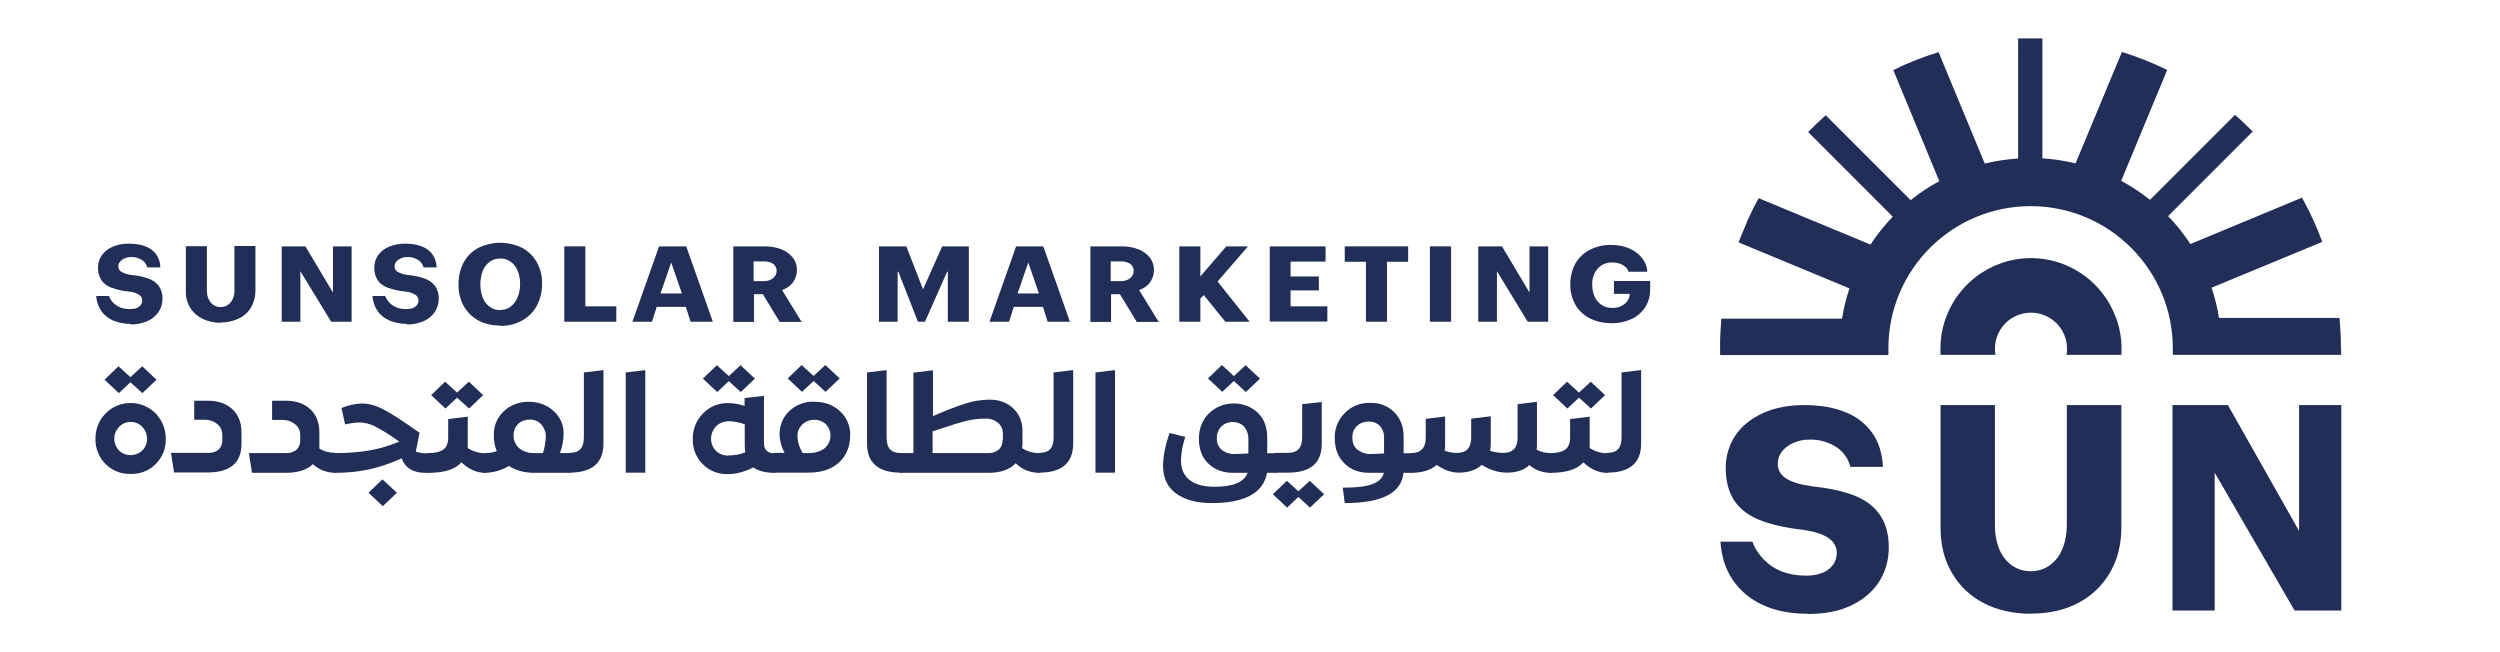 <?xml version="1.0" encoding="UTF-8"?>
<svg id="Layer_1" data-name="Layer 1" xmlns="http://www.w3.org/2000/svg" viewBox="0 0 138 36">
  <defs>
    <style>
      .cls-1 {
        fill: #212e57;
      }
    </style>
  </defs>
  <path class="cls-1" d="M116.81,17.57c-.93-2.6-3.78-3.96-6.38-3.03-1.99,.71-3.32,2.6-3.32,4.71,0,.11,0,.22,.01,.34h3.03c-.02-.11-.03-.22-.03-.34,0-1.1,.89-1.99,1.99-1.99s1.99,.89,1.99,1.99c0,.11,0,.22-.03,.34h3.03c0-.11,.01-.22,.01-.34,0-.57-.1-1.14-.29-1.68Z"/>
  <path class="cls-1" d="M129.23,19.25c0,.11,0,.23,0,.34h-9.29c0-.11,0-.22,0-.34,.01-4.33-3.49-7.86-7.83-7.87-4.33-.01-7.86,3.49-7.87,7.83,0,.02,0,.03,0,.05,0,.11,0,.22,0,.34h-9.29v-.86c.01-.39,.04-.77,.07-1.15h6.66c.09-.57,.23-1.13,.41-1.67l-6.12-2.54c.02-.07,.08-.2,.08-.21l.39-.94s0-.01,0-.02c.2-.43,.41-.86,.64-1.27l6.17,2.56c.36-.55,.77-1.06,1.23-1.54l-4.67-4.67,.41-.41s.01-.01,.02-.02c.18-.17,.36-.33,.54-.5l4.69,4.69c.49-.4,1.02-.75,1.58-1.05l-2.54-6.13c.8-.4,1.64-.73,2.5-.99l2.55,6.15c.6-.15,1.22-.24,1.84-.28V2.12h1.34v6.62c.62,.04,1.23,.13,1.83,.28l2.56-6.15c.86,.26,1.69,.6,2.5,.99l-2.54,6.12c.56,.3,1.09,.66,1.59,1.05l4.69-4.69c.34,.29,.66,.6,.98,.92l-4.67,4.67c.46,.47,.87,.99,1.23,1.54l6.16-2.56c.44,.78,.81,1.6,1.12,2.44l-6.11,2.53c.18,.55,.32,1.1,.41,1.67h6.65c.05,.55,.08,1.11,.08,1.67Z"/>
  <path class="cls-1" d="M99.79,33.88c-.95,0-1.79-.16-2.49-.49-.67-.3-1.25-.78-1.66-1.39-.4-.6-.62-1.3-.67-2.1h1.76c.15,.39,.39,.75,.69,1.04,.27,.27,.6,.48,.95,.61,.37,.14,.77,.21,1.16,.22,.33,.02,.65-.01,.96-.11,.26-.08,.49-.23,.66-.44,.16-.2,.24-.45,.24-.7,0-.34-.16-.62-.47-.83-.31-.21-.79-.36-1.44-.45-.95-.11-1.74-.29-2.36-.54s-1.08-.61-1.39-1.07c-.31-.47-.47-1.07-.47-1.81,0-.63,.18-1.25,.53-1.78,.35-.52,.86-.93,1.51-1.23,.65-.3,1.42-.45,2.3-.45s1.63,.13,2.26,.39c.6,.23,1.12,.63,1.49,1.15,.36,.51,.55,1.13,.59,1.87h-1.8c-.12-.49-.43-.9-.87-1.15-.44-.26-.96-.38-1.47-.35-.29,0-.58,.07-.85,.2-.24,.1-.44,.27-.6,.47-.14,.19-.22,.43-.22,.67,0,.32,.15,.59,.45,.79s.77,.35,1.42,.44c.94,.1,1.73,.27,2.35,.51s1.1,.6,1.42,1.07c.33,.47,.49,1.07,.49,1.81,0,.66-.17,1.3-.52,1.86-.35,.55-.86,.99-1.53,1.32s-1.48,.48-2.43,.48Z"/>
  <path class="cls-1" d="M112.12,33.88c-.99,0-1.87-.2-2.62-.59-.73-.37-1.34-.95-1.75-1.66-.42-.71-.63-1.54-.63-2.48v-6.79h3v6.68c0,.45,.08,.89,.25,1.3,.15,.35,.39,.66,.7,.88,.31,.21,.67,.32,1.05,.31,.37,0,.72-.11,1.02-.32,.31-.23,.56-.54,.7-.9,.17-.42,.25-.87,.25-1.32v-6.63h3.01v6.74c0,.95-.21,1.79-.63,2.51-.41,.71-1.02,1.29-1.75,1.67-.75,.4-1.62,.59-2.6,.59Z"/>
  <path class="cls-1" d="M119.92,22.36h3.06l3.93,6.95v-6.95h2.33v11.34h-2.58l-4.41-7.61v7.61h-2.33v-11.34Z"/>
  <path class="cls-1" d="M7.23,17.88c-.34,0-.68-.06-.99-.19-.27-.12-.5-.3-.66-.54-.16-.24-.25-.52-.27-.81h.7c.06,.15,.15,.29,.27,.4,.11,.1,.24,.18,.38,.24,.15,.05,.3,.08,.46,.08,.13,0,.26,0,.38-.04,.1-.03,.19-.09,.26-.17,.06-.08,.1-.17,.09-.27,0-.13-.07-.25-.19-.32-.17-.1-.37-.16-.57-.17-.32-.03-.63-.1-.94-.21-.22-.08-.42-.22-.55-.41-.13-.21-.2-.45-.19-.7,0-.24,.07-.48,.21-.68,.15-.21,.36-.37,.6-.47,.29-.12,.6-.18,.91-.17,.31,0,.61,.04,.9,.15,.24,.09,.45,.24,.59,.44,.15,.21,.23,.46,.23,.72h-.72c-.05-.19-.17-.35-.35-.44-.18-.1-.38-.15-.58-.13-.12,0-.23,.03-.34,.08-.09,.04-.18,.1-.24,.18-.06,.07-.09,.16-.09,.26,0,.12,.07,.24,.18,.3,.17,.09,.36,.15,.56,.17,.32,.03,.63,.09,.93,.2,.23,.08,.43,.22,.57,.41,.14,.21,.21,.45,.2,.7,0,.25-.07,.5-.21,.72-.15,.22-.36,.4-.61,.51-.3,.13-.63,.2-.96,.19Z"/>
  <path class="cls-1" d="M12.19,17.82c-.35,0-.7-.07-1.01-.22-.28-.14-.52-.35-.68-.61-.17-.28-.25-.59-.24-.91v-2.49h1.16v2.45c0,.16,.03,.33,.1,.48,.06,.13,.15,.24,.27,.32,.12,.08,.26,.12,.4,.11,.14,0,.28-.04,.39-.12,.12-.08,.21-.2,.27-.33,.07-.15,.1-.32,.09-.49v-2.43h1.16v2.47c0,.32-.08,.64-.24,.92-.16,.26-.39,.48-.68,.61-.31,.15-.66,.23-1,.22Z"/>
  <path class="cls-1" d="M15.55,13.6h1.31l1.52,2.55v-2.55h1.03v4.16h-1.13l-1.7-2.79v2.79h-1.03v-4.16Z"/>
  <path class="cls-1" d="M22.48,17.88c-.34,0-.68-.06-.99-.19-.27-.12-.5-.3-.66-.54-.16-.24-.25-.52-.27-.81h.7c.06,.15,.15,.29,.27,.4,.11,.1,.24,.18,.38,.24,.15,.05,.3,.08,.46,.08,.13,0,.26,0,.38-.04,.1-.03,.19-.09,.26-.17,.06-.08,.1-.17,.09-.27,0-.13-.07-.25-.19-.32-.17-.1-.37-.16-.57-.17-.32-.03-.63-.1-.94-.21-.22-.08-.42-.22-.55-.41-.13-.21-.2-.45-.19-.7,0-.24,.07-.48,.21-.68,.15-.21,.36-.37,.6-.47,.29-.12,.6-.18,.91-.17,.31,0,.61,.04,.9,.15,.24,.09,.45,.24,.59,.44,.15,.21,.23,.46,.23,.72h-.72c-.05-.19-.17-.35-.35-.44-.18-.1-.38-.15-.58-.13-.12,0-.23,.03-.34,.08-.09,.04-.18,.1-.24,.18-.06,.07-.09,.16-.09,.26,0,.12,.07,.24,.18,.3,.17,.09,.36,.15,.56,.17,.32,.03,.63,.09,.93,.2,.23,.08,.42,.22,.57,.41,.14,.21,.21,.45,.2,.7,0,.25-.07,.5-.21,.72-.15,.22-.36,.4-.61,.51-.3,.13-.63,.2-.96,.19Z"/>
  <path class="cls-1" d="M27.59,17.97c-.42,0-.83-.09-1.2-.29-.34-.19-.62-.47-.8-.8-.2-.37-.29-.78-.28-1.19,0-.42,.09-.84,.29-1.21,.18-.34,.46-.61,.81-.8,.76-.37,1.65-.37,2.41,0,.34,.18,.62,.46,.81,.79,.2,.36,.3,.77,.29,1.18,.01,.43-.09,.85-.29,1.23-.18,.34-.47,.62-.82,.82-.37,.2-.79,.3-1.22,.29Zm.02-.86c.21,0,.41-.06,.57-.18,.17-.13,.31-.31,.39-.51,.1-.24,.14-.5,.14-.75,0-.25-.04-.5-.14-.74-.08-.19-.21-.36-.39-.49-.17-.12-.37-.18-.58-.17-.21,0-.41,.06-.57,.18-.17,.13-.31,.3-.38,.5-.18,.48-.18,1.01,0,1.49,.08,.2,.21,.37,.39,.5,.16,.12,.37,.18,.57,.18Z"/>
  <path class="cls-1" d="M31.15,13.6h1.16v3.31h1.71v.85h-2.87v-4.16Z"/>
  <path class="cls-1" d="M36.38,13.6h1.5l1.47,4.16h-1.23l-.26-.82h-1.61l-.26,.82h-1.08l1.47-4.16Zm.08,2.6h1.18l-.59-1.71-.59,1.71Z"/>
  <path class="cls-1" d="M40.47,13.6h1.76c.31,0,.63,.05,.92,.17,.25,.1,.46,.26,.62,.46,.15,.2,.23,.44,.22,.69,0,.24-.08,.47-.22,.67-.15,.2-.36,.34-.6,.42l1.08,1.76h-1.21l-.93-1.53h-.49v1.53h-1.14v-4.16Zm1.69,1.92c.19,0,.37-.05,.51-.16,.13-.1,.2-.25,.2-.41,0-.1-.03-.2-.09-.28-.06-.08-.15-.15-.25-.18-.12-.04-.24-.07-.37-.06h-.56v1.09h.55Z"/>
  <path class="cls-1" d="M48.53,13.6h1.5l.92,2.37,1.06-2.37h1.47v4.16h-1.16v-2.76h-.04l-1.22,2.76h-.39l-1.08-2.76h-.04v2.76h-1.03v-4.16Z"/>
  <path class="cls-1" d="M56.09,13.6h1.5l1.47,4.16h-1.23l-.26-.82h-1.61l-.26,.82h-1.08l1.47-4.16Zm.08,2.6h1.18l-.59-1.71-.59,1.71Z"/>
  <path class="cls-1" d="M60.18,13.6h1.76c.31,0,.63,.05,.92,.17,.25,.1,.46,.26,.62,.46,.15,.2,.22,.44,.22,.69,0,.24-.08,.47-.22,.67-.15,.2-.36,.34-.6,.42l1.08,1.76h-1.21l-.93-1.53h-.49v1.53h-1.14v-4.16Zm1.69,1.92c.19,0,.37-.05,.51-.16,.13-.1,.2-.25,.2-.41,0-.1-.03-.2-.09-.28-.06-.08-.15-.15-.25-.18-.12-.04-.24-.07-.37-.06h-.56v1.09h.55Z"/>
  <path class="cls-1" d="M66.45,16.29l-.19,.19v1.28h-1.16v-4.16h1.16v1.66l1.43-1.66h1.2l-1.68,1.94,1.77,2.22h-1.34l-1.19-1.47Z"/>
  <path class="cls-1" d="M70.09,13.6h3.08v.84h-1.93v.82h1.56v.77h-1.56v.88h2.03v.84h-3.18v-4.16Z"/>
  <path class="cls-1" d="M75.4,14.45h-1.17v-.85h3.5v.85h-1.17v3.31h-1.16v-3.31Z"/>
  <path class="cls-1" d="M78.93,13.6h1.17v4.16h-1.17v-4.16Z"/>
  <path class="cls-1" d="M81.6,13.6h1.31l1.52,2.55v-2.55h1.03v4.16h-1.13l-1.7-2.79v2.79h-1.03v-4.16Z"/>
  <path class="cls-1" d="M88.95,17.84c-.41,0-.83-.08-1.19-.27-.34-.17-.62-.43-.8-.75-.19-.35-.29-.73-.28-1.13,0-.4,.09-.79,.28-1.14,.18-.32,.46-.59,.8-.76,.37-.19,.78-.28,1.19-.27,.34,0,.69,.06,1,.2,.28,.12,.52,.3,.7,.54,.17,.21,.27,.47,.28,.74h-1.04c-.04-.14-.13-.26-.26-.34-.14-.09-.29-.14-.46-.16-.15-.02-.31-.02-.46,.02-.16,.04-.31,.11-.43,.22-.13,.12-.23,.26-.29,.41-.07,.18-.11,.37-.1,.56,0,.23,.04,.46,.14,.68,.08,.18,.22,.34,.39,.45,.17,.11,.38,.16,.58,.16,.17,0,.33-.03,.48-.1,.14-.06,.25-.16,.34-.27,.09-.12,.14-.26,.14-.41h-.87v-.71h2v.46c0,.34-.08,.68-.27,.98-.18,.28-.44,.51-.75,.66-.35,.16-.73,.24-1.12,.23Z"/>
  <path class="cls-1" d="M5.82,22.83c.7-.73,1.88-.78,2.65-.12,.04,.04,.09,.08,.13,.12,.37,.39,.56,.89,.55,1.41,.01,.51-.18,1-.55,1.37-.36,.37-.87,.57-1.39,.55-.53,.02-1.03-.19-1.39-.55-.36-.37-.56-.86-.55-1.37-.01-.52,.18-1.03,.55-1.41Zm1.38-1.73l-.64,.6-.79-.74,.77-.74,.66,.6,.65-.6,.79,.74-.78,.74-.66-.6Zm-.64,3.76c.17,.17,.41,.27,.65,.26,.25,0,.48-.09,.65-.26,.17-.17,.26-.4,.26-.63,0-.24-.09-.48-.26-.66-.16-.18-.4-.28-.64-.28-.25,0-.49,.1-.65,.28-.17,.18-.27,.41-.26,.66,0,.24,.09,.46,.26,.63Z"/>
  <path class="cls-1" d="M9.61,26.09l-.17-1.09h2.04c.22,.01,.43-.05,.59-.19,.14-.13,.21-.32,.2-.5v-.32c0-.23-.1-.45-.29-.59-.2-.16-.46-.24-.72-.23h-.54v-1.05h.77c.55,0,1,.16,1.34,.47,.34,.32,.5,.75,.5,1.29v.62c0,1.05-.63,1.58-1.88,1.58h-1.86Z"/>
  <path class="cls-1" d="M18.51,25.01c.05,0,.08,.02,.08,.07v.94s-.02,.07-.06,.08c0,0-.01,0-.02,0-.46,0-.91-.17-1.24-.48-.32,.32-.82,.48-1.5,.48h-1.86l-.17-1.09h2.04c.22,.01,.43-.05,.59-.19,.14-.13,.21-.32,.2-.5v-.32c0-.23-.1-.45-.29-.59-.2-.16-.46-.24-.72-.23h-.54v-1.06h.77c.55,0,1,.16,1.34,.47,.34,.32,.5,.75,.5,1.29v.62c0,.06,0,.15,0,.26,.26,.16,.56,.24,.86,.23Z"/>
  <path class="cls-1" d="M23.66,25.01c.05,0,.08,.02,.08,.07v.94s-.02,.07-.06,.08c0,0-.01,0-.02,0h-.22c-.28,0-.57-.06-.81-.21-.22-.14-.38-.35-.46-.59-.57,.26-1.17,.47-1.79,.61-.61,.13-1.24,.19-1.86,.19-.06,0-.09-.03-.09-.08v-.94s.03-.07,.09-.07c.64,0,1.27-.04,1.9-.15,.56-.1,1.1-.27,1.62-.48-.43-.32-.88-.6-1.35-.85-.27-.13-.56-.21-.86-.21-.26,.01-.53,.05-.78,.11l-.2-.91c.36-.15,.74-.23,1.12-.25,.41,.01,.8,.12,1.16,.31,.41,.21,1.09,.64,2.03,1.31l-.21,1.04h0c.17,.06,.35,.09,.53,.09h.21Zm-3.32,2.19l.77-.74,.8,.74-.78,.74-.79-.74Z"/>
  <path class="cls-1" d="M26.78,25.01c.05,0,.08,.02,.08,.07v.94s-.02,.07-.06,.08c0,0-.01,0-.02,0-.47,0-.9-.19-1.31-.58-.34,.39-.94,.58-1.81,.58-.04,0-.08-.02-.08-.06,0,0,0-.01,0-.02v-.94s.04-.07,.09-.07c.36,0,.63-.07,.81-.2,.17-.13,.26-.35,.26-.64v-1.04l1.08-.13v1.52c0,.09,0,.16,0,.21,.29,.19,.63,.29,.98,.29Zm-1.55-3.06l-.64,.6-.79-.74,.77-.74,.66,.6,.65-.6,.79,.74-.78,.74-.66-.6Z"/>
  <path class="cls-1" d="M31.43,25.01c.05,0,.08,.02,.08,.07v.94s-.02,.07-.06,.08c0,0-.01,0-.02,0h-1.93c-.56,0-1.03-.13-1.41-.38-.39,.24-.85,.37-1.31,.38-.04,0-.08-.02-.08-.06,0,0,0-.01,0-.02v-.94s.03-.07,.08-.07c.22,0,.44-.03,.64-.11-.11-.28-.17-.57-.16-.87-.02-.5,.18-.98,.55-1.33,.37-.35,.88-.54,1.41-.52,.5,0,.99,.18,1.34,.51,.36,.32,.56,.77,.55,1.23,0,.37-.07,.74-.2,1.09h.51Zm-1.95,0h.49c.1-.3,.15-.62,.16-.94,0-.23-.09-.46-.25-.64-.16-.18-.39-.27-.63-.27-.24,0-.48,.08-.65,.24-.17,.17-.26,.39-.25,.63-.01,.27,.1,.53,.31,.71,.23,.19,.53,.28,.83,.27Z"/>
  <path class="cls-1" d="M31.43,26.09s-.08-.02-.08-.06c0,0,0-.01,0-.02v-.94s.03-.07,.09-.07c.27,0,.47-.07,.6-.21s.19-.36,.19-.66v-3.57s1.08-.13,1.08-.13v4.05c0,1.08-.63,1.61-1.88,1.61Z"/>
  <path class="cls-1" d="M34.54,26.09v-5.53l1.08-.13v5.66h-1.08Z"/>
  <path class="cls-1" d="M42.75,25.01c.05,0,.08,.02,.08,.07v.94s-.02,.07-.06,.08c0,0-.01,0-.02,0-.5,0-.89-.1-1.16-.3-.5,.25-.97,.37-1.4,.37-.53,.02-1.04-.18-1.4-.55-.37-.37-.56-.86-.55-1.37-.01-.52,.18-1.03,.55-1.41,.35-.38,.86-.6,1.4-.59,.31,0,.62,.06,.91,.16v-.44s1.07-.12,1.07-.12v2.57c0,.21,.05,.37,.15,.46,.12,.1,.27,.16,.43,.14Zm-2.52-3.97l-.64,.6-.79-.74,.77-.74,.66,.6,.65-.6,.79,.74-.78,.74-.66-.6Zm-.03,4.1c.32,0,.65-.05,.94-.17-.02-.14-.03-.29-.03-.43v-1.12c-.28-.1-.57-.16-.86-.17-.27,0-.53,.09-.72,.28-.18,.19-.28,.43-.28,.69,0,.24,.09,.48,.26,.66,.18,.17,.42,.27,.68,.27Z"/>
  <path class="cls-1" d="M44.97,22.18c.52-.01,1.03,.17,1.4,.52,.37,.34,.57,.82,.56,1.31,0,.64-.21,1.14-.62,1.52s-.98,.56-1.7,.56h-1.85s-.08-.02-.08-.06c0,0,0-.01,0-.02v-.94s.03-.07,.08-.07h.55c-.17-.31-.26-.65-.28-.99,0-.54,.18-.98,.55-1.33,.37-.34,.87-.53,1.39-.51Zm-.06-1.15l-.64,.6-.79-.74,.77-.74,.66,.6,.65-.6,.79,.74-.78,.74-.66-.6Zm-.29,3.98c.37,0,.67-.09,.89-.26,.22-.18,.34-.45,.33-.72,0-.23-.09-.45-.26-.62-.36-.33-.94-.32-1.29,.02-.18,.17-.27,.39-.27,.63,.01,.34,.11,.66,.29,.95h.31Z"/>
  <path class="cls-1" d="M49.73,26.09c-1.25,0-1.87-.54-1.87-1.61v-3.92s1.08-.13,1.08-.13v3.71c0,.3,.06,.52,.19,.66,.13,.14,.33,.21,.6,.21,.05,0,.08,.02,.08,.07v.94s-.01,.07-.05,.08c0,0-.01,0-.02,0Z"/>
  <path class="cls-1" d="M57.36,25.01c.05,0,.08,.02,.08,.07v.94s-.02,.07-.06,.08c0,0-.01,0-.02,0-.49,0-.96-.19-1.29-.53-.33,.35-.83,.53-1.52,.53h-4.82s-.08-.02-.08-.06c0,0,0-.01,0-.02v-.94s.04-.07,.08-.07h.69v-4.44l1.08-.13v2.53c.6-.27,1.22-.51,1.84-.71,.41-.13,.84-.19,1.27-.2,.54,0,.99,.16,1.33,.49,.34,.33,.51,.75,.5,1.28v.69s-.01,.12-.02,.22c.28,.18,.6,.27,.94,.27Zm-2-.74v-.34c0-.23-.09-.45-.28-.6-.2-.16-.46-.24-.72-.22-.34,0-.68,.04-1.01,.12-.33,.08-.95,.27-1.87,.58v1.2h3.06c.22,.01,.43-.06,.59-.19,.15-.14,.22-.34,.21-.54h0Z"/>
  <path class="cls-1" d="M57.36,26.09s-.08-.02-.08-.06c0,0,0-.01,0-.02v-.94s.03-.07,.09-.07c.27,0,.47-.07,.6-.21s.19-.36,.19-.66v-3.57s1.08-.13,1.08-.13v4.05c0,1.08-.63,1.61-1.88,1.61Z"/>
  <path class="cls-1" d="M60.47,26.09v-5.53l1.08-.13v5.66h-1.08Z"/>
  <path class="cls-1" d="M70.41,25.01c.05,0,.08,.02,.08,.07v.94s-.02,.07-.06,.08c0,0-.01,0-.02,0h-.47c-.2,1.11-1.22,1.67-3.05,1.67-.84,0-1.49-.18-1.97-.53s-.72-.86-.72-1.52c0-.52,.12-1.13,.36-1.82l.87,.22c-.15,.42-.23,.86-.24,1.3,0,.48,.17,.84,.48,1.08,.32,.25,.78,.37,1.38,.37,1.02,0,1.63-.26,1.82-.77h-.79c-.57,0-1.03-.17-1.38-.51s-.52-.8-.52-1.36c0-.57,.18-1.04,.55-1.41,.74-.72,1.95-.74,2.71-.03,.34,.34,.51,.79,.51,1.35v.88h.44Zm-2.3-3.98l-.64,.6-.79-.74,.77-.74,.66,.61,.65-.6,.79,.74-.78,.74-.66-.61Zm-.94,3.16c-.02,.25,.09,.49,.28,.65,.21,.16,.48,.24,.75,.22,.14,0,.37-.01,.71-.03v-.83c0-.24-.08-.47-.24-.66-.34-.33-.9-.33-1.25,0-.17,.18-.26,.41-.25,.65Z"/>
  <path class="cls-1" d="M73.09,27.28l-.78,.74-.64-.59-.62,.59-.79-.74,.78-.74,.63,.58,.63-.58,.79,.74Zm-2.68-1.19s-.08-.02-.08-.06c0,0,0-.01,0-.02v-.94s.04-.07,.09-.07h.67c.53,0,.79-.28,.79-.85v-1.84l1.08-.12v2.32c0,1.05-.62,1.58-1.87,1.58h-.67Z"/>
  <path class="cls-1" d="M77.89,25.01c.05,0,.08,.02,.08,.07v.94s-.02,.07-.06,.08c0,0-.01,0-.02,0h-.42c-.1,1.11-1.18,1.67-3.24,1.67l-.11-.85c.72,0,1.26-.06,1.62-.19,.36-.13,.58-.34,.65-.63h-.79c-.58,0-1.04-.17-1.39-.52-.35-.35-.53-.81-.53-1.39-.02-.52,.18-1.02,.56-1.4,.36-.37,.87-.57,1.4-.55,.5-.02,.98,.17,1.32,.51,.34,.34,.52,.79,.52,1.36v.91h.42Zm-3.24-.85c0,.29,.1,.52,.29,.67,.22,.16,.49,.25,.76,.23,.14,0,.37-.01,.7-.03v-.86c.01-.24-.07-.48-.23-.66-.16-.16-.39-.25-.62-.24-.24,0-.47,.08-.64,.24-.18,.17-.27,.4-.26,.64h0Z"/>
  <path class="cls-1" d="M85.59,25.01c.05,0,.08,.02,.08,.07v.94s-.02,.07-.06,.08c0,0-.01,0-.02,0-.43,0-.85-.15-1.17-.43-.28,.28-.7,.42-1.26,.42-.49-.01-.96-.16-1.36-.43-.31,.28-.74,.43-1.28,.43-.4,0-.81-.14-1.21-.43-.33,.29-.8,.44-1.41,.44-.04,0-.08-.02-.08-.06,0,0,0-.01,0-.02v-.94s.03-.07,.08-.07c.53,0,.8-.28,.8-.85v-1.04s1.07-.13,1.07-.13v1.52c0,.12,0,.24-.03,.36,.22,.09,.45,.13,.68,.13,.53,0,.79-.28,.79-.85v-1.04s1.08-.13,1.08-.13v1.52c0,.13-.01,.25-.04,.38,.24,.08,.48,.12,.73,.12,.53,0,.79-.28,.79-.85v-1.84s1.07-.13,1.07-.13v2.32c0,.11,0,.21-.02,.32,.24,.13,.51,.19,.78,.19Z"/>
  <path class="cls-1" d="M88.71,25.01c.05,0,.08,.02,.08,.07v.94s-.02,.07-.06,.08c0,0-.01,0-.02,0-.47,0-.9-.19-1.31-.58-.34,.39-.94,.58-1.81,.58-.04,0-.08-.02-.08-.06,0,0,0-.01,0-.02v-.94s.04-.07,.09-.07c.36,0,.63-.07,.81-.2,.17-.13,.26-.35,.26-.64v-1.04l1.08-.13v1.52c0,.07,0,.14,0,.21,.29,.19,.63,.29,.98,.29Zm-1.55-3.06l-.64,.6-.79-.74,.77-.74,.66,.6,.65-.6,.79,.74-.78,.74-.66-.6Z"/>
  <path class="cls-1" d="M88.71,26.09s-.08-.02-.08-.06c0,0,0-.01,0-.02v-.94s.03-.07,.09-.07c.27,0,.47-.07,.6-.21,.13-.14,.19-.36,.19-.66v-3.57s1.08-.13,1.08-.13v4.05c0,1.08-.63,1.61-1.88,1.61Z"/>
</svg>